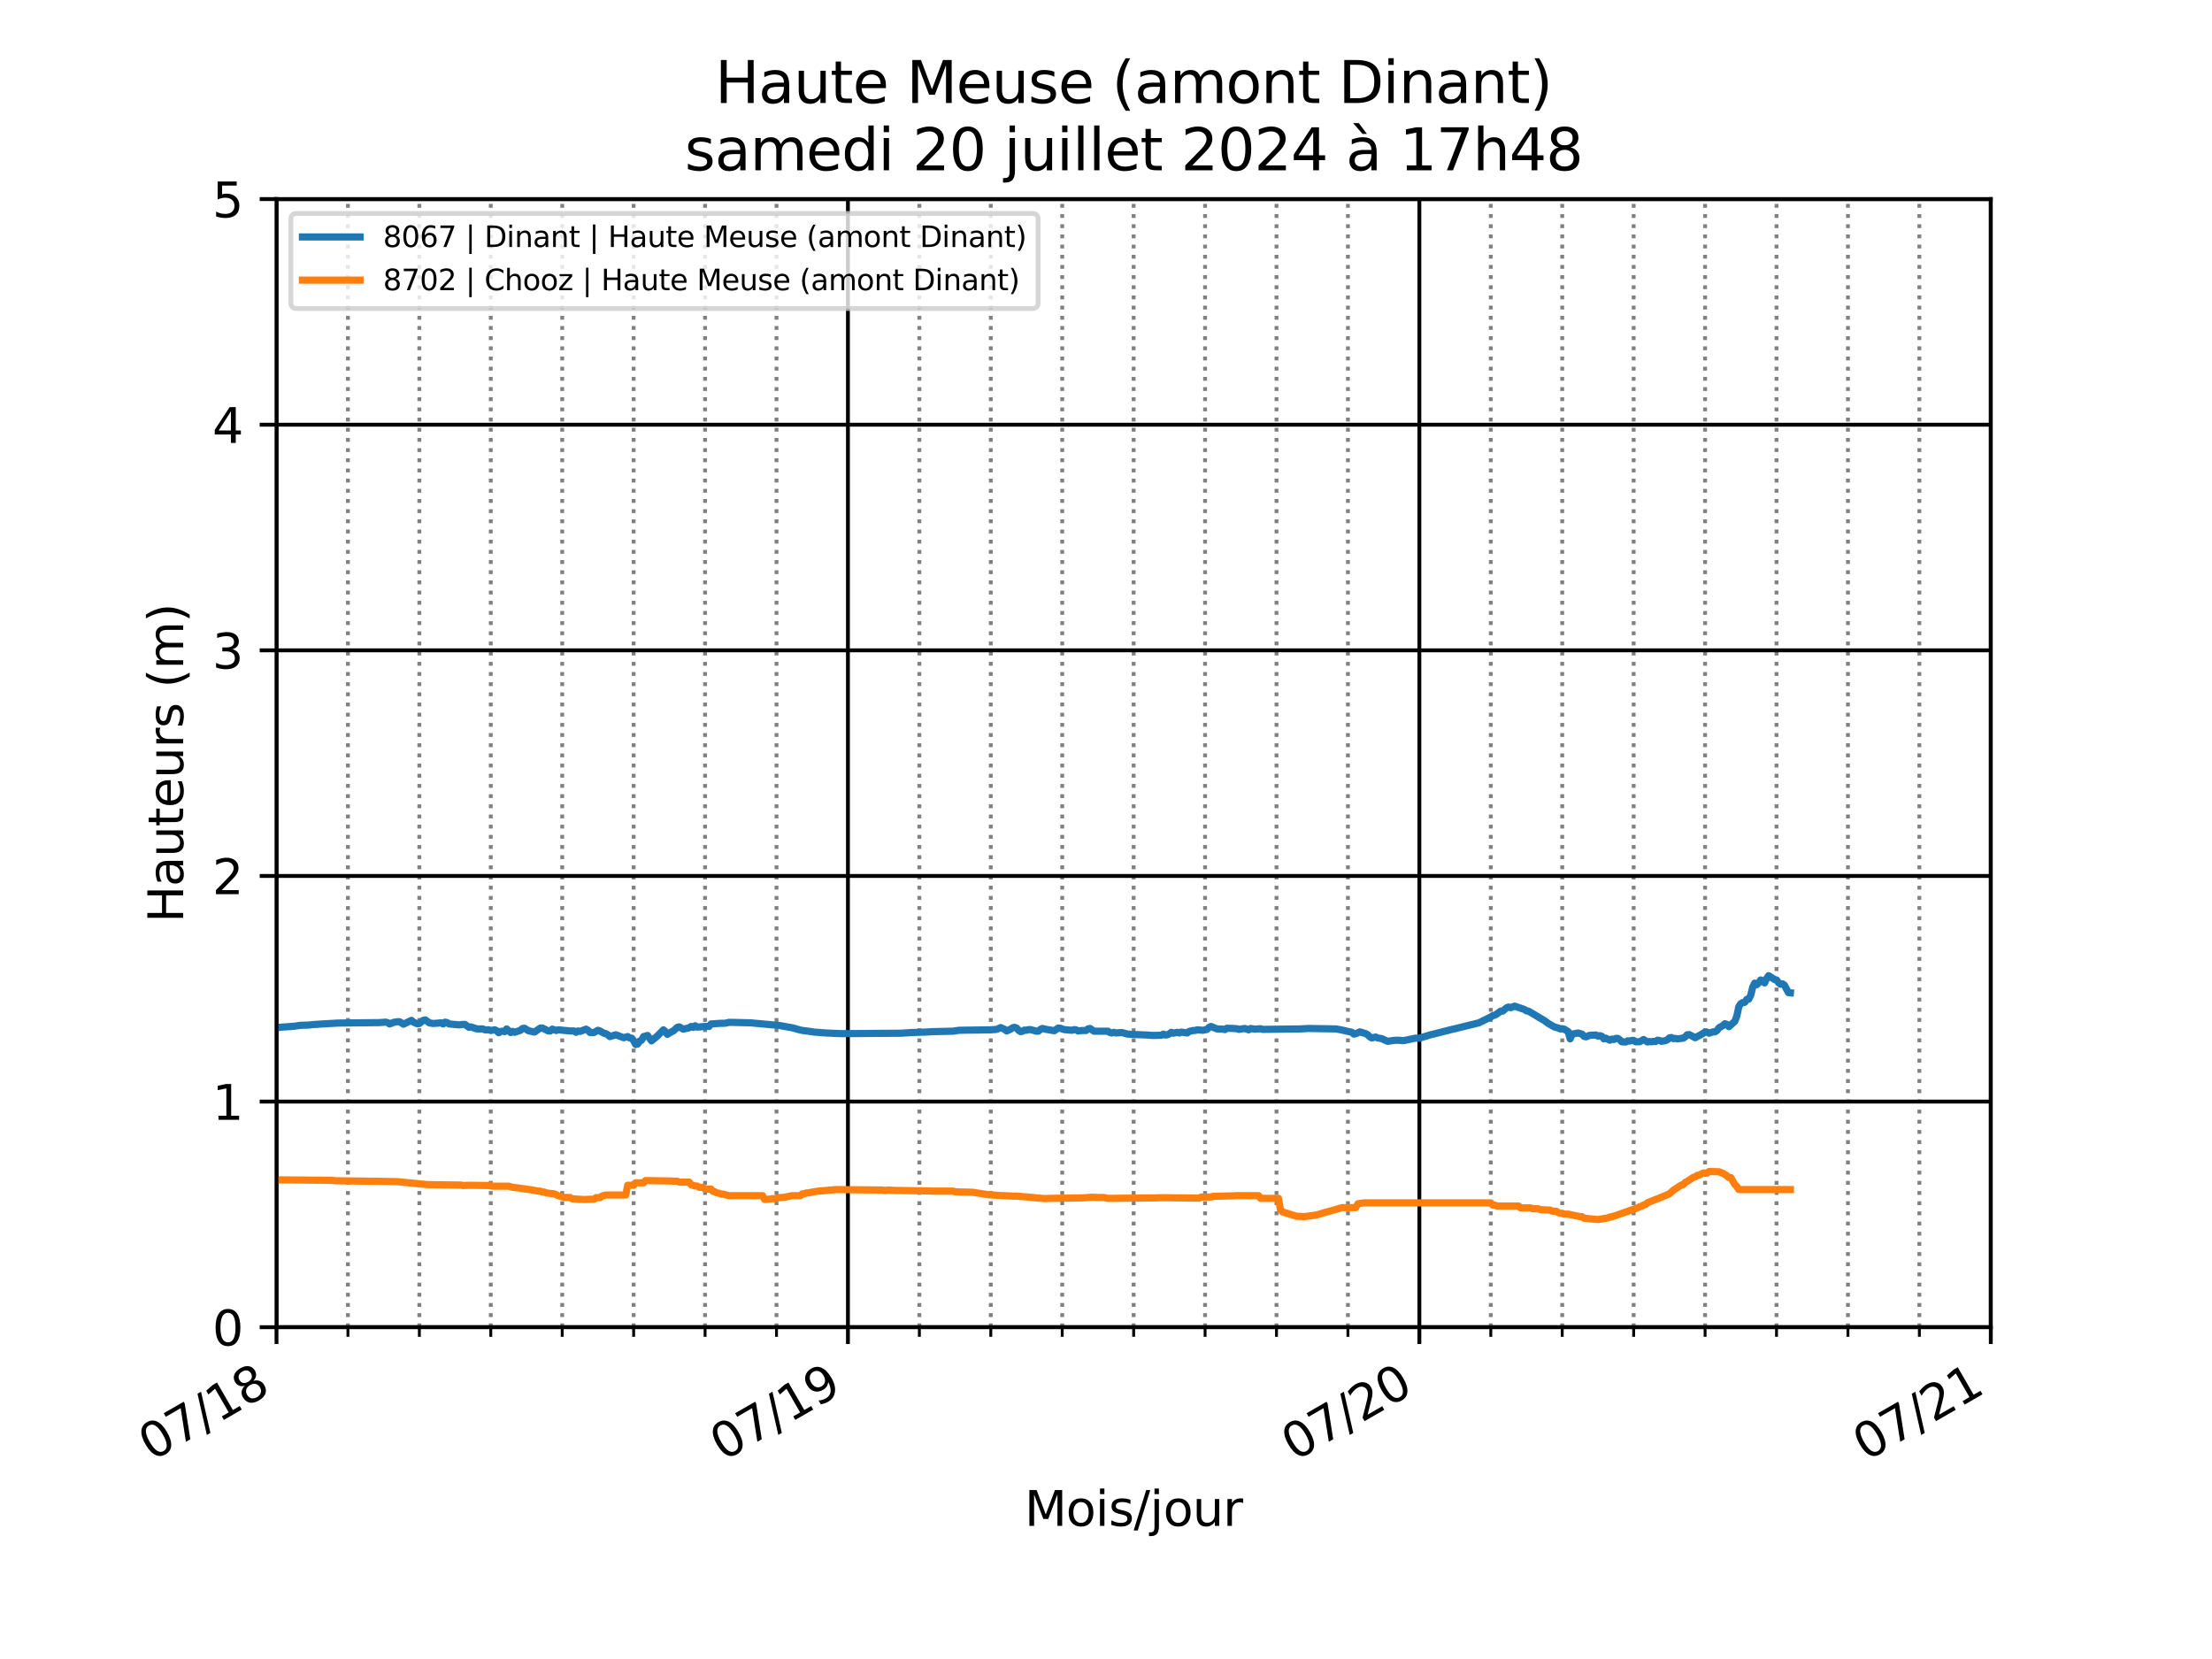 <?xml version="1.0" encoding="utf-8" standalone="no"?>
<!DOCTYPE svg PUBLIC "-//W3C//DTD SVG 1.1//EN"
  "http://www.w3.org/Graphics/SVG/1.1/DTD/svg11.dtd">
<svg xmlns:xlink="http://www.w3.org/1999/xlink" width="460.8pt" height="345.6pt" viewBox="0 0 460.8 345.6" xmlns="http://www.w3.org/2000/svg" version="1.1">
 <defs>
  <style type="text/css">*{stroke-linejoin: round; stroke-linecap: butt}</style>
 </defs>
 <g id="figure_1">
  <g id="patch_1">
   <path d="M 0 345.6 
L 460.8 345.6 
L 460.8 0 
L 0 0 
z
" style="fill: #ffffff"/>
  </g>
  <g id="axes_1">
   <g id="patch_2">
    <path d="M 57.6 276.48 
L 414.72 276.48 
L 414.72 41.472 
L 57.6 41.472 
z
" style="fill: #ffffff"/>
   </g>
   <g id="matplotlib.axis_1">
    <g id="xtick_1">
     <g id="line2d_1">
      <path d="M 57.6 276.48 
L 57.6 41.472 
" clip-path="url(#p7b3518787f)" style="fill: none; stroke: #000000; stroke-width: 0.8; stroke-linecap: square"/>
     </g>
     <g id="line2d_2">
      <defs>
       <path id="m657d7b7dd8" d="M 0 0 
L 0 3.5 
" style="stroke: #000000; stroke-width: 0.8"/>
      </defs>
      <g>
       <use xlink:href="#m657d7b7dd8" x="57.6" y="276.48" style="stroke: #000000; stroke-width: 0.8"/>
      </g>
     </g>
     <g id="text_1">
      <!-- 07/18 -->
      <g transform="translate(31.602 304.47) rotate(-30) scale(0.1 -0.1)">
       <defs>
        <path id="DejaVuSans-30" d="M 2034 4250 
Q 1547 4250 1301 3770 
Q 1056 3291 1056 2328 
Q 1056 1369 1301 889 
Q 1547 409 2034 409 
Q 2525 409 2770 889 
Q 3016 1369 3016 2328 
Q 3016 3291 2770 3770 
Q 2525 4250 2034 4250 
z
M 2034 4750 
Q 2819 4750 3233 4129 
Q 3647 3509 3647 2328 
Q 3647 1150 3233 529 
Q 2819 -91 2034 -91 
Q 1250 -91 836 529 
Q 422 1150 422 2328 
Q 422 3509 836 4129 
Q 1250 4750 2034 4750 
z
" transform="scale(0.016)"/>
        <path id="DejaVuSans-37" d="M 525 4666 
L 3525 4666 
L 3525 4397 
L 1831 0 
L 1172 0 
L 2766 4134 
L 525 4134 
L 525 4666 
z
" transform="scale(0.016)"/>
        <path id="DejaVuSans-2f" d="M 1625 4666 
L 2156 4666 
L 531 -594 
L 0 -594 
L 1625 4666 
z
" transform="scale(0.016)"/>
        <path id="DejaVuSans-31" d="M 794 531 
L 1825 531 
L 1825 4091 
L 703 3866 
L 703 4441 
L 1819 4666 
L 2450 4666 
L 2450 531 
L 3481 531 
L 3481 0 
L 794 0 
L 794 531 
z
" transform="scale(0.016)"/>
        <path id="DejaVuSans-38" d="M 2034 2216 
Q 1584 2216 1326 1975 
Q 1069 1734 1069 1313 
Q 1069 891 1326 650 
Q 1584 409 2034 409 
Q 2484 409 2743 651 
Q 3003 894 3003 1313 
Q 3003 1734 2745 1975 
Q 2488 2216 2034 2216 
z
M 1403 2484 
Q 997 2584 770 2862 
Q 544 3141 544 3541 
Q 544 4100 942 4425 
Q 1341 4750 2034 4750 
Q 2731 4750 3128 4425 
Q 3525 4100 3525 3541 
Q 3525 3141 3298 2862 
Q 3072 2584 2669 2484 
Q 3125 2378 3379 2068 
Q 3634 1759 3634 1313 
Q 3634 634 3220 271 
Q 2806 -91 2034 -91 
Q 1263 -91 848 271 
Q 434 634 434 1313 
Q 434 1759 690 2068 
Q 947 2378 1403 2484 
z
M 1172 3481 
Q 1172 3119 1398 2916 
Q 1625 2713 2034 2713 
Q 2441 2713 2670 2916 
Q 2900 3119 2900 3481 
Q 2900 3844 2670 4047 
Q 2441 4250 2034 4250 
Q 1625 4250 1398 4047 
Q 1172 3844 1172 3481 
z
" transform="scale(0.016)"/>
       </defs>
       <use xlink:href="#DejaVuSans-30"/>
       <use xlink:href="#DejaVuSans-37" x="63.623"/>
       <use xlink:href="#DejaVuSans-2f" x="127.246"/>
       <use xlink:href="#DejaVuSans-31" x="160.938"/>
       <use xlink:href="#DejaVuSans-38" x="224.561"/>
      </g>
     </g>
    </g>
    <g id="xtick_2">
     <g id="line2d_3">
      <path d="M 176.64 276.48 
L 176.64 41.472 
" clip-path="url(#p7b3518787f)" style="fill: none; stroke: #000000; stroke-width: 0.8; stroke-linecap: square"/>
     </g>
     <g id="line2d_4">
      <g>
       <use xlink:href="#m657d7b7dd8" x="176.64" y="276.48" style="stroke: #000000; stroke-width: 0.8"/>
      </g>
     </g>
     <g id="text_2">
      <!-- 07/19 -->
      <g transform="translate(150.642 304.47) rotate(-30) scale(0.1 -0.1)">
       <defs>
        <path id="DejaVuSans-39" d="M 703 97 
L 703 672 
Q 941 559 1184 500 
Q 1428 441 1663 441 
Q 2288 441 2617 861 
Q 2947 1281 2994 2138 
Q 2813 1869 2534 1725 
Q 2256 1581 1919 1581 
Q 1219 1581 811 2004 
Q 403 2428 403 3163 
Q 403 3881 828 4315 
Q 1253 4750 1959 4750 
Q 2769 4750 3195 4129 
Q 3622 3509 3622 2328 
Q 3622 1225 3098 567 
Q 2575 -91 1691 -91 
Q 1453 -91 1209 -44 
Q 966 3 703 97 
z
M 1959 2075 
Q 2384 2075 2632 2365 
Q 2881 2656 2881 3163 
Q 2881 3666 2632 3958 
Q 2384 4250 1959 4250 
Q 1534 4250 1286 3958 
Q 1038 3666 1038 3163 
Q 1038 2656 1286 2365 
Q 1534 2075 1959 2075 
z
" transform="scale(0.016)"/>
       </defs>
       <use xlink:href="#DejaVuSans-30"/>
       <use xlink:href="#DejaVuSans-37" x="63.623"/>
       <use xlink:href="#DejaVuSans-2f" x="127.246"/>
       <use xlink:href="#DejaVuSans-31" x="160.938"/>
       <use xlink:href="#DejaVuSans-39" x="224.561"/>
      </g>
     </g>
    </g>
    <g id="xtick_3">
     <g id="line2d_5">
      <path d="M 295.68 276.48 
L 295.68 41.472 
" clip-path="url(#p7b3518787f)" style="fill: none; stroke: #000000; stroke-width: 0.8; stroke-linecap: square"/>
     </g>
     <g id="line2d_6">
      <g>
       <use xlink:href="#m657d7b7dd8" x="295.68" y="276.48" style="stroke: #000000; stroke-width: 0.8"/>
      </g>
     </g>
     <g id="text_3">
      <!-- 07/20 -->
      <g transform="translate(269.682 304.47) rotate(-30) scale(0.1 -0.1)">
       <defs>
        <path id="DejaVuSans-32" d="M 1228 531 
L 3431 531 
L 3431 0 
L 469 0 
L 469 531 
Q 828 903 1448 1529 
Q 2069 2156 2228 2338 
Q 2531 2678 2651 2914 
Q 2772 3150 2772 3378 
Q 2772 3750 2511 3984 
Q 2250 4219 1831 4219 
Q 1534 4219 1204 4116 
Q 875 4013 500 3803 
L 500 4441 
Q 881 4594 1212 4672 
Q 1544 4750 1819 4750 
Q 2544 4750 2975 4387 
Q 3406 4025 3406 3419 
Q 3406 3131 3298 2873 
Q 3191 2616 2906 2266 
Q 2828 2175 2409 1742 
Q 1991 1309 1228 531 
z
" transform="scale(0.016)"/>
       </defs>
       <use xlink:href="#DejaVuSans-30"/>
       <use xlink:href="#DejaVuSans-37" x="63.623"/>
       <use xlink:href="#DejaVuSans-2f" x="127.246"/>
       <use xlink:href="#DejaVuSans-32" x="160.938"/>
       <use xlink:href="#DejaVuSans-30" x="224.561"/>
      </g>
     </g>
    </g>
    <g id="xtick_4">
     <g id="line2d_7">
      <path d="M 414.72 276.48 
L 414.72 41.472 
" clip-path="url(#p7b3518787f)" style="fill: none; stroke: #000000; stroke-width: 0.8; stroke-linecap: square"/>
     </g>
     <g id="line2d_8">
      <g>
       <use xlink:href="#m657d7b7dd8" x="414.72" y="276.48" style="stroke: #000000; stroke-width: 0.8"/>
      </g>
     </g>
     <g id="text_4">
      <!-- 07/21 -->
      <g transform="translate(388.722 304.47) rotate(-30) scale(0.1 -0.1)">
       <use xlink:href="#DejaVuSans-30"/>
       <use xlink:href="#DejaVuSans-37" x="63.623"/>
       <use xlink:href="#DejaVuSans-2f" x="127.246"/>
       <use xlink:href="#DejaVuSans-32" x="160.938"/>
       <use xlink:href="#DejaVuSans-31" x="224.561"/>
      </g>
     </g>
    </g>
    <g id="xtick_5">
     <g id="line2d_9">
      <path d="M 72.48 276.48 
L 72.48 41.472 
" clip-path="url(#p7b3518787f)" style="fill: none; stroke-dasharray: 0.8,1.32; stroke-dashoffset: 0; stroke: #808080; stroke-width: 0.8"/>
     </g>
     <g id="line2d_10">
      <defs>
       <path id="m1d28df5755" d="M 0 0 
L 0 2 
" style="stroke: #000000; stroke-width: 0.6"/>
      </defs>
      <g>
       <use xlink:href="#m1d28df5755" x="72.48" y="276.48" style="stroke: #000000; stroke-width: 0.6"/>
      </g>
     </g>
    </g>
    <g id="xtick_6">
     <g id="line2d_11">
      <path d="M 87.36 276.48 
L 87.36 41.472 
" clip-path="url(#p7b3518787f)" style="fill: none; stroke-dasharray: 0.8,1.32; stroke-dashoffset: 0; stroke: #808080; stroke-width: 0.8"/>
     </g>
     <g id="line2d_12">
      <g>
       <use xlink:href="#m1d28df5755" x="87.36" y="276.48" style="stroke: #000000; stroke-width: 0.6"/>
      </g>
     </g>
    </g>
    <g id="xtick_7">
     <g id="line2d_13">
      <path d="M 102.24 276.48 
L 102.24 41.472 
" clip-path="url(#p7b3518787f)" style="fill: none; stroke-dasharray: 0.8,1.32; stroke-dashoffset: 0; stroke: #808080; stroke-width: 0.8"/>
     </g>
     <g id="line2d_14">
      <g>
       <use xlink:href="#m1d28df5755" x="102.24" y="276.48" style="stroke: #000000; stroke-width: 0.6"/>
      </g>
     </g>
    </g>
    <g id="xtick_8">
     <g id="line2d_15">
      <path d="M 117.12 276.48 
L 117.12 41.472 
" clip-path="url(#p7b3518787f)" style="fill: none; stroke-dasharray: 0.8,1.32; stroke-dashoffset: 0; stroke: #808080; stroke-width: 0.8"/>
     </g>
     <g id="line2d_16">
      <g>
       <use xlink:href="#m1d28df5755" x="117.12" y="276.48" style="stroke: #000000; stroke-width: 0.6"/>
      </g>
     </g>
    </g>
    <g id="xtick_9">
     <g id="line2d_17">
      <path d="M 132 276.48 
L 132 41.472 
" clip-path="url(#p7b3518787f)" style="fill: none; stroke-dasharray: 0.8,1.32; stroke-dashoffset: 0; stroke: #808080; stroke-width: 0.8"/>
     </g>
     <g id="line2d_18">
      <g>
       <use xlink:href="#m1d28df5755" x="132" y="276.48" style="stroke: #000000; stroke-width: 0.6"/>
      </g>
     </g>
    </g>
    <g id="xtick_10">
     <g id="line2d_19">
      <path d="M 146.88 276.48 
L 146.88 41.472 
" clip-path="url(#p7b3518787f)" style="fill: none; stroke-dasharray: 0.8,1.32; stroke-dashoffset: 0; stroke: #808080; stroke-width: 0.8"/>
     </g>
     <g id="line2d_20">
      <g>
       <use xlink:href="#m1d28df5755" x="146.88" y="276.48" style="stroke: #000000; stroke-width: 0.6"/>
      </g>
     </g>
    </g>
    <g id="xtick_11">
     <g id="line2d_21">
      <path d="M 161.76 276.48 
L 161.76 41.472 
" clip-path="url(#p7b3518787f)" style="fill: none; stroke-dasharray: 0.8,1.32; stroke-dashoffset: 0; stroke: #808080; stroke-width: 0.8"/>
     </g>
     <g id="line2d_22">
      <g>
       <use xlink:href="#m1d28df5755" x="161.76" y="276.48" style="stroke: #000000; stroke-width: 0.6"/>
      </g>
     </g>
    </g>
    <g id="xtick_12">
     <g id="line2d_23">
      <path d="M 191.52 276.48 
L 191.52 41.472 
" clip-path="url(#p7b3518787f)" style="fill: none; stroke-dasharray: 0.8,1.32; stroke-dashoffset: 0; stroke: #808080; stroke-width: 0.8"/>
     </g>
     <g id="line2d_24">
      <g>
       <use xlink:href="#m1d28df5755" x="191.52" y="276.48" style="stroke: #000000; stroke-width: 0.6"/>
      </g>
     </g>
    </g>
    <g id="xtick_13">
     <g id="line2d_25">
      <path d="M 206.4 276.48 
L 206.4 41.472 
" clip-path="url(#p7b3518787f)" style="fill: none; stroke-dasharray: 0.8,1.32; stroke-dashoffset: 0; stroke: #808080; stroke-width: 0.8"/>
     </g>
     <g id="line2d_26">
      <g>
       <use xlink:href="#m1d28df5755" x="206.4" y="276.48" style="stroke: #000000; stroke-width: 0.6"/>
      </g>
     </g>
    </g>
    <g id="xtick_14">
     <g id="line2d_27">
      <path d="M 221.28 276.48 
L 221.28 41.472 
" clip-path="url(#p7b3518787f)" style="fill: none; stroke-dasharray: 0.8,1.32; stroke-dashoffset: 0; stroke: #808080; stroke-width: 0.8"/>
     </g>
     <g id="line2d_28">
      <g>
       <use xlink:href="#m1d28df5755" x="221.28" y="276.48" style="stroke: #000000; stroke-width: 0.6"/>
      </g>
     </g>
    </g>
    <g id="xtick_15">
     <g id="line2d_29">
      <path d="M 236.16 276.48 
L 236.16 41.472 
" clip-path="url(#p7b3518787f)" style="fill: none; stroke-dasharray: 0.8,1.32; stroke-dashoffset: 0; stroke: #808080; stroke-width: 0.8"/>
     </g>
     <g id="line2d_30">
      <g>
       <use xlink:href="#m1d28df5755" x="236.16" y="276.48" style="stroke: #000000; stroke-width: 0.6"/>
      </g>
     </g>
    </g>
    <g id="xtick_16">
     <g id="line2d_31">
      <path d="M 251.04 276.48 
L 251.04 41.472 
" clip-path="url(#p7b3518787f)" style="fill: none; stroke-dasharray: 0.8,1.32; stroke-dashoffset: 0; stroke: #808080; stroke-width: 0.8"/>
     </g>
     <g id="line2d_32">
      <g>
       <use xlink:href="#m1d28df5755" x="251.04" y="276.48" style="stroke: #000000; stroke-width: 0.6"/>
      </g>
     </g>
    </g>
    <g id="xtick_17">
     <g id="line2d_33">
      <path d="M 265.92 276.48 
L 265.92 41.472 
" clip-path="url(#p7b3518787f)" style="fill: none; stroke-dasharray: 0.8,1.32; stroke-dashoffset: 0; stroke: #808080; stroke-width: 0.8"/>
     </g>
     <g id="line2d_34">
      <g>
       <use xlink:href="#m1d28df5755" x="265.92" y="276.48" style="stroke: #000000; stroke-width: 0.6"/>
      </g>
     </g>
    </g>
    <g id="xtick_18">
     <g id="line2d_35">
      <path d="M 280.8 276.48 
L 280.8 41.472 
" clip-path="url(#p7b3518787f)" style="fill: none; stroke-dasharray: 0.8,1.32; stroke-dashoffset: 0; stroke: #808080; stroke-width: 0.8"/>
     </g>
     <g id="line2d_36">
      <g>
       <use xlink:href="#m1d28df5755" x="280.8" y="276.48" style="stroke: #000000; stroke-width: 0.6"/>
      </g>
     </g>
    </g>
    <g id="xtick_19">
     <g id="line2d_37">
      <path d="M 310.56 276.48 
L 310.56 41.472 
" clip-path="url(#p7b3518787f)" style="fill: none; stroke-dasharray: 0.8,1.32; stroke-dashoffset: 0; stroke: #808080; stroke-width: 0.8"/>
     </g>
     <g id="line2d_38">
      <g>
       <use xlink:href="#m1d28df5755" x="310.56" y="276.48" style="stroke: #000000; stroke-width: 0.6"/>
      </g>
     </g>
    </g>
    <g id="xtick_20">
     <g id="line2d_39">
      <path d="M 325.44 276.48 
L 325.44 41.472 
" clip-path="url(#p7b3518787f)" style="fill: none; stroke-dasharray: 0.8,1.32; stroke-dashoffset: 0; stroke: #808080; stroke-width: 0.8"/>
     </g>
     <g id="line2d_40">
      <g>
       <use xlink:href="#m1d28df5755" x="325.44" y="276.48" style="stroke: #000000; stroke-width: 0.6"/>
      </g>
     </g>
    </g>
    <g id="xtick_21">
     <g id="line2d_41">
      <path d="M 340.32 276.48 
L 340.32 41.472 
" clip-path="url(#p7b3518787f)" style="fill: none; stroke-dasharray: 0.8,1.32; stroke-dashoffset: 0; stroke: #808080; stroke-width: 0.8"/>
     </g>
     <g id="line2d_42">
      <g>
       <use xlink:href="#m1d28df5755" x="340.32" y="276.48" style="stroke: #000000; stroke-width: 0.6"/>
      </g>
     </g>
    </g>
    <g id="xtick_22">
     <g id="line2d_43">
      <path d="M 355.2 276.48 
L 355.2 41.472 
" clip-path="url(#p7b3518787f)" style="fill: none; stroke-dasharray: 0.8,1.32; stroke-dashoffset: 0; stroke: #808080; stroke-width: 0.8"/>
     </g>
     <g id="line2d_44">
      <g>
       <use xlink:href="#m1d28df5755" x="355.2" y="276.48" style="stroke: #000000; stroke-width: 0.6"/>
      </g>
     </g>
    </g>
    <g id="xtick_23">
     <g id="line2d_45">
      <path d="M 370.08 276.48 
L 370.08 41.472 
" clip-path="url(#p7b3518787f)" style="fill: none; stroke-dasharray: 0.8,1.32; stroke-dashoffset: 0; stroke: #808080; stroke-width: 0.8"/>
     </g>
     <g id="line2d_46">
      <g>
       <use xlink:href="#m1d28df5755" x="370.08" y="276.48" style="stroke: #000000; stroke-width: 0.6"/>
      </g>
     </g>
    </g>
    <g id="xtick_24">
     <g id="line2d_47">
      <path d="M 384.96 276.48 
L 384.96 41.472 
" clip-path="url(#p7b3518787f)" style="fill: none; stroke-dasharray: 0.8,1.32; stroke-dashoffset: 0; stroke: #808080; stroke-width: 0.8"/>
     </g>
     <g id="line2d_48">
      <g>
       <use xlink:href="#m1d28df5755" x="384.96" y="276.48" style="stroke: #000000; stroke-width: 0.6"/>
      </g>
     </g>
    </g>
    <g id="xtick_25">
     <g id="line2d_49">
      <path d="M 399.84 276.48 
L 399.84 41.472 
" clip-path="url(#p7b3518787f)" style="fill: none; stroke-dasharray: 0.8,1.32; stroke-dashoffset: 0; stroke: #808080; stroke-width: 0.8"/>
     </g>
     <g id="line2d_50">
      <g>
       <use xlink:href="#m1d28df5755" x="399.84" y="276.48" style="stroke: #000000; stroke-width: 0.6"/>
      </g>
     </g>
    </g>
    <g id="text_5">
     <!-- Mois/jour -->
     <g transform="translate(213.436 317.869) scale(0.1 -0.1)">
      <defs>
       <path id="DejaVuSans-4d" d="M 628 4666 
L 1569 4666 
L 2759 1491 
L 3956 4666 
L 4897 4666 
L 4897 0 
L 4281 0 
L 4281 4097 
L 3078 897 
L 2444 897 
L 1241 4097 
L 1241 0 
L 628 0 
L 628 4666 
z
" transform="scale(0.016)"/>
       <path id="DejaVuSans-6f" d="M 1959 3097 
Q 1497 3097 1228 2736 
Q 959 2375 959 1747 
Q 959 1119 1226 758 
Q 1494 397 1959 397 
Q 2419 397 2687 759 
Q 2956 1122 2956 1747 
Q 2956 2369 2687 2733 
Q 2419 3097 1959 3097 
z
M 1959 3584 
Q 2709 3584 3137 3096 
Q 3566 2609 3566 1747 
Q 3566 888 3137 398 
Q 2709 -91 1959 -91 
Q 1206 -91 779 398 
Q 353 888 353 1747 
Q 353 2609 779 3096 
Q 1206 3584 1959 3584 
z
" transform="scale(0.016)"/>
       <path id="DejaVuSans-69" d="M 603 3500 
L 1178 3500 
L 1178 0 
L 603 0 
L 603 3500 
z
M 603 4863 
L 1178 4863 
L 1178 4134 
L 603 4134 
L 603 4863 
z
" transform="scale(0.016)"/>
       <path id="DejaVuSans-73" d="M 2834 3397 
L 2834 2853 
Q 2591 2978 2328 3040 
Q 2066 3103 1784 3103 
Q 1356 3103 1142 2972 
Q 928 2841 928 2578 
Q 928 2378 1081 2264 
Q 1234 2150 1697 2047 
L 1894 2003 
Q 2506 1872 2764 1633 
Q 3022 1394 3022 966 
Q 3022 478 2636 193 
Q 2250 -91 1575 -91 
Q 1294 -91 989 -36 
Q 684 19 347 128 
L 347 722 
Q 666 556 975 473 
Q 1284 391 1588 391 
Q 1994 391 2212 530 
Q 2431 669 2431 922 
Q 2431 1156 2273 1281 
Q 2116 1406 1581 1522 
L 1381 1569 
Q 847 1681 609 1914 
Q 372 2147 372 2553 
Q 372 3047 722 3315 
Q 1072 3584 1716 3584 
Q 2034 3584 2315 3537 
Q 2597 3491 2834 3397 
z
" transform="scale(0.016)"/>
       <path id="DejaVuSans-6a" d="M 603 3500 
L 1178 3500 
L 1178 -63 
Q 1178 -731 923 -1031 
Q 669 -1331 103 -1331 
L -116 -1331 
L -116 -844 
L 38 -844 
Q 366 -844 484 -692 
Q 603 -541 603 -63 
L 603 3500 
z
M 603 4863 
L 1178 4863 
L 1178 4134 
L 603 4134 
L 603 4863 
z
" transform="scale(0.016)"/>
       <path id="DejaVuSans-75" d="M 544 1381 
L 544 3500 
L 1119 3500 
L 1119 1403 
Q 1119 906 1312 657 
Q 1506 409 1894 409 
Q 2359 409 2629 706 
Q 2900 1003 2900 1516 
L 2900 3500 
L 3475 3500 
L 3475 0 
L 2900 0 
L 2900 538 
Q 2691 219 2414 64 
Q 2138 -91 1772 -91 
Q 1169 -91 856 284 
Q 544 659 544 1381 
z
M 1991 3584 
L 1991 3584 
z
" transform="scale(0.016)"/>
       <path id="DejaVuSans-72" d="M 2631 2963 
Q 2534 3019 2420 3045 
Q 2306 3072 2169 3072 
Q 1681 3072 1420 2755 
Q 1159 2438 1159 1844 
L 1159 0 
L 581 0 
L 581 3500 
L 1159 3500 
L 1159 2956 
Q 1341 3275 1631 3429 
Q 1922 3584 2338 3584 
Q 2397 3584 2469 3576 
Q 2541 3569 2628 3553 
L 2631 2963 
z
" transform="scale(0.016)"/>
      </defs>
      <use xlink:href="#DejaVuSans-4d"/>
      <use xlink:href="#DejaVuSans-6f" x="86.279"/>
      <use xlink:href="#DejaVuSans-69" x="147.461"/>
      <use xlink:href="#DejaVuSans-73" x="175.244"/>
      <use xlink:href="#DejaVuSans-2f" x="227.344"/>
      <use xlink:href="#DejaVuSans-6a" x="261.035"/>
      <use xlink:href="#DejaVuSans-6f" x="288.818"/>
      <use xlink:href="#DejaVuSans-75" x="350"/>
      <use xlink:href="#DejaVuSans-72" x="413.379"/>
     </g>
    </g>
   </g>
   <g id="matplotlib.axis_2">
    <g id="ytick_1">
     <g id="line2d_51">
      <path d="M 57.6 276.48 
L 414.72 276.48 
" clip-path="url(#p7b3518787f)" style="fill: none; stroke: #000000; stroke-width: 0.8; stroke-linecap: square"/>
     </g>
     <g id="line2d_52">
      <defs>
       <path id="md5c1dcf3d7" d="M 0 0 
L -3.5 0 
" style="stroke: #000000; stroke-width: 0.8"/>
      </defs>
      <g>
       <use xlink:href="#md5c1dcf3d7" x="57.6" y="276.48" style="stroke: #000000; stroke-width: 0.8"/>
      </g>
     </g>
     <g id="text_6">
      <!-- 0 -->
      <g transform="translate(44.237 280.279) scale(0.1 -0.1)">
       <use xlink:href="#DejaVuSans-30"/>
      </g>
     </g>
    </g>
    <g id="ytick_2">
     <g id="line2d_53">
      <path d="M 57.6 229.478 
L 414.72 229.478 
" clip-path="url(#p7b3518787f)" style="fill: none; stroke: #000000; stroke-width: 0.8; stroke-linecap: square"/>
     </g>
     <g id="line2d_54">
      <g>
       <use xlink:href="#md5c1dcf3d7" x="57.6" y="229.478" style="stroke: #000000; stroke-width: 0.8"/>
      </g>
     </g>
     <g id="text_7">
      <!-- 1 -->
      <g transform="translate(44.237 233.278) scale(0.1 -0.1)">
       <use xlink:href="#DejaVuSans-31"/>
      </g>
     </g>
    </g>
    <g id="ytick_3">
     <g id="line2d_55">
      <path d="M 57.6 182.477 
L 414.72 182.477 
" clip-path="url(#p7b3518787f)" style="fill: none; stroke: #000000; stroke-width: 0.8; stroke-linecap: square"/>
     </g>
     <g id="line2d_56">
      <g>
       <use xlink:href="#md5c1dcf3d7" x="57.6" y="182.477" style="stroke: #000000; stroke-width: 0.8"/>
      </g>
     </g>
     <g id="text_8">
      <!-- 2 -->
      <g transform="translate(44.237 186.276) scale(0.1 -0.1)">
       <use xlink:href="#DejaVuSans-32"/>
      </g>
     </g>
    </g>
    <g id="ytick_4">
     <g id="line2d_57">
      <path d="M 57.6 135.475 
L 414.72 135.475 
" clip-path="url(#p7b3518787f)" style="fill: none; stroke: #000000; stroke-width: 0.8; stroke-linecap: square"/>
     </g>
     <g id="line2d_58">
      <g>
       <use xlink:href="#md5c1dcf3d7" x="57.6" y="135.475" style="stroke: #000000; stroke-width: 0.8"/>
      </g>
     </g>
     <g id="text_9">
      <!-- 3 -->
      <g transform="translate(44.237 139.274) scale(0.1 -0.1)">
       <defs>
        <path id="DejaVuSans-33" d="M 2597 2516 
Q 3050 2419 3304 2112 
Q 3559 1806 3559 1356 
Q 3559 666 3084 287 
Q 2609 -91 1734 -91 
Q 1441 -91 1130 -33 
Q 819 25 488 141 
L 488 750 
Q 750 597 1062 519 
Q 1375 441 1716 441 
Q 2309 441 2620 675 
Q 2931 909 2931 1356 
Q 2931 1769 2642 2001 
Q 2353 2234 1838 2234 
L 1294 2234 
L 1294 2753 
L 1863 2753 
Q 2328 2753 2575 2939 
Q 2822 3125 2822 3475 
Q 2822 3834 2567 4026 
Q 2313 4219 1838 4219 
Q 1578 4219 1281 4162 
Q 984 4106 628 3988 
L 628 4550 
Q 988 4650 1302 4700 
Q 1616 4750 1894 4750 
Q 2613 4750 3031 4423 
Q 3450 4097 3450 3541 
Q 3450 3153 3228 2886 
Q 3006 2619 2597 2516 
z
" transform="scale(0.016)"/>
       </defs>
       <use xlink:href="#DejaVuSans-33"/>
      </g>
     </g>
    </g>
    <g id="ytick_5">
     <g id="line2d_59">
      <path d="M 57.6 88.474 
L 414.72 88.474 
" clip-path="url(#p7b3518787f)" style="fill: none; stroke: #000000; stroke-width: 0.8; stroke-linecap: square"/>
     </g>
     <g id="line2d_60">
      <g>
       <use xlink:href="#md5c1dcf3d7" x="57.6" y="88.474" style="stroke: #000000; stroke-width: 0.8"/>
      </g>
     </g>
     <g id="text_10">
      <!-- 4 -->
      <g transform="translate(44.237 92.273) scale(0.1 -0.1)">
       <defs>
        <path id="DejaVuSans-34" d="M 2419 4116 
L 825 1625 
L 2419 1625 
L 2419 4116 
z
M 2253 4666 
L 3047 4666 
L 3047 1625 
L 3713 1625 
L 3713 1100 
L 3047 1100 
L 3047 0 
L 2419 0 
L 2419 1100 
L 313 1100 
L 313 1709 
L 2253 4666 
z
" transform="scale(0.016)"/>
       </defs>
       <use xlink:href="#DejaVuSans-34"/>
      </g>
     </g>
    </g>
    <g id="ytick_6">
     <g id="line2d_61">
      <path d="M 57.6 41.472 
L 414.72 41.472 
" clip-path="url(#p7b3518787f)" style="fill: none; stroke: #000000; stroke-width: 0.8; stroke-linecap: square"/>
     </g>
     <g id="line2d_62">
      <g>
       <use xlink:href="#md5c1dcf3d7" x="57.6" y="41.472" style="stroke: #000000; stroke-width: 0.8"/>
      </g>
     </g>
     <g id="text_11">
      <!-- 5 -->
      <g transform="translate(44.237 45.271) scale(0.1 -0.1)">
       <defs>
        <path id="DejaVuSans-35" d="M 691 4666 
L 3169 4666 
L 3169 4134 
L 1269 4134 
L 1269 2991 
Q 1406 3038 1543 3061 
Q 1681 3084 1819 3084 
Q 2600 3084 3056 2656 
Q 3513 2228 3513 1497 
Q 3513 744 3044 326 
Q 2575 -91 1722 -91 
Q 1428 -91 1123 -41 
Q 819 9 494 109 
L 494 744 
Q 775 591 1075 516 
Q 1375 441 1709 441 
Q 2250 441 2565 725 
Q 2881 1009 2881 1497 
Q 2881 1984 2565 2268 
Q 2250 2553 1709 2553 
Q 1456 2553 1204 2497 
Q 953 2441 691 2322 
L 691 4666 
z
" transform="scale(0.016)"/>
       </defs>
       <use xlink:href="#DejaVuSans-35"/>
      </g>
     </g>
    </g>
    <g id="text_12">
     <!-- Hauteurs (m) -->
     <g transform="translate(38.158 192.196) rotate(-90) scale(0.1 -0.1)">
      <defs>
       <path id="DejaVuSans-48" d="M 628 4666 
L 1259 4666 
L 1259 2753 
L 3553 2753 
L 3553 4666 
L 4184 4666 
L 4184 0 
L 3553 0 
L 3553 2222 
L 1259 2222 
L 1259 0 
L 628 0 
L 628 4666 
z
" transform="scale(0.016)"/>
       <path id="DejaVuSans-61" d="M 2194 1759 
Q 1497 1759 1228 1600 
Q 959 1441 959 1056 
Q 959 750 1161 570 
Q 1363 391 1709 391 
Q 2188 391 2477 730 
Q 2766 1069 2766 1631 
L 2766 1759 
L 2194 1759 
z
M 3341 1997 
L 3341 0 
L 2766 0 
L 2766 531 
Q 2569 213 2275 61 
Q 1981 -91 1556 -91 
Q 1019 -91 701 211 
Q 384 513 384 1019 
Q 384 1609 779 1909 
Q 1175 2209 1959 2209 
L 2766 2209 
L 2766 2266 
Q 2766 2663 2505 2880 
Q 2244 3097 1772 3097 
Q 1472 3097 1187 3025 
Q 903 2953 641 2809 
L 641 3341 
Q 956 3463 1253 3523 
Q 1550 3584 1831 3584 
Q 2591 3584 2966 3190 
Q 3341 2797 3341 1997 
z
" transform="scale(0.016)"/>
       <path id="DejaVuSans-74" d="M 1172 4494 
L 1172 3500 
L 2356 3500 
L 2356 3053 
L 1172 3053 
L 1172 1153 
Q 1172 725 1289 603 
Q 1406 481 1766 481 
L 2356 481 
L 2356 0 
L 1766 0 
Q 1100 0 847 248 
Q 594 497 594 1153 
L 594 3053 
L 172 3053 
L 172 3500 
L 594 3500 
L 594 4494 
L 1172 4494 
z
" transform="scale(0.016)"/>
       <path id="DejaVuSans-65" d="M 3597 1894 
L 3597 1613 
L 953 1613 
Q 991 1019 1311 708 
Q 1631 397 2203 397 
Q 2534 397 2845 478 
Q 3156 559 3463 722 
L 3463 178 
Q 3153 47 2828 -22 
Q 2503 -91 2169 -91 
Q 1331 -91 842 396 
Q 353 884 353 1716 
Q 353 2575 817 3079 
Q 1281 3584 2069 3584 
Q 2775 3584 3186 3129 
Q 3597 2675 3597 1894 
z
M 3022 2063 
Q 3016 2534 2758 2815 
Q 2500 3097 2075 3097 
Q 1594 3097 1305 2825 
Q 1016 2553 972 2059 
L 3022 2063 
z
" transform="scale(0.016)"/>
       <path id="DejaVuSans-20" transform="scale(0.016)"/>
       <path id="DejaVuSans-28" d="M 1984 4856 
Q 1566 4138 1362 3434 
Q 1159 2731 1159 2009 
Q 1159 1288 1364 580 
Q 1569 -128 1984 -844 
L 1484 -844 
Q 1016 -109 783 600 
Q 550 1309 550 2009 
Q 550 2706 781 3412 
Q 1013 4119 1484 4856 
L 1984 4856 
z
" transform="scale(0.016)"/>
       <path id="DejaVuSans-6d" d="M 3328 2828 
Q 3544 3216 3844 3400 
Q 4144 3584 4550 3584 
Q 5097 3584 5394 3201 
Q 5691 2819 5691 2113 
L 5691 0 
L 5113 0 
L 5113 2094 
Q 5113 2597 4934 2840 
Q 4756 3084 4391 3084 
Q 3944 3084 3684 2787 
Q 3425 2491 3425 1978 
L 3425 0 
L 2847 0 
L 2847 2094 
Q 2847 2600 2669 2842 
Q 2491 3084 2119 3084 
Q 1678 3084 1418 2786 
Q 1159 2488 1159 1978 
L 1159 0 
L 581 0 
L 581 3500 
L 1159 3500 
L 1159 2956 
Q 1356 3278 1631 3431 
Q 1906 3584 2284 3584 
Q 2666 3584 2933 3390 
Q 3200 3197 3328 2828 
z
" transform="scale(0.016)"/>
       <path id="DejaVuSans-29" d="M 513 4856 
L 1013 4856 
Q 1481 4119 1714 3412 
Q 1947 2706 1947 2009 
Q 1947 1309 1714 600 
Q 1481 -109 1013 -844 
L 513 -844 
Q 928 -128 1133 580 
Q 1338 1288 1338 2009 
Q 1338 2731 1133 3434 
Q 928 4138 513 4856 
z
" transform="scale(0.016)"/>
      </defs>
      <use xlink:href="#DejaVuSans-48"/>
      <use xlink:href="#DejaVuSans-61" x="75.195"/>
      <use xlink:href="#DejaVuSans-75" x="136.475"/>
      <use xlink:href="#DejaVuSans-74" x="199.854"/>
      <use xlink:href="#DejaVuSans-65" x="239.062"/>
      <use xlink:href="#DejaVuSans-75" x="300.586"/>
      <use xlink:href="#DejaVuSans-72" x="363.965"/>
      <use xlink:href="#DejaVuSans-73" x="405.078"/>
      <use xlink:href="#DejaVuSans-20" x="457.178"/>
      <use xlink:href="#DejaVuSans-28" x="488.965"/>
      <use xlink:href="#DejaVuSans-6d" x="527.979"/>
      <use xlink:href="#DejaVuSans-29" x="625.391"/>
     </g>
    </g>
   </g>
   <g id="line2d_63">
    <path d="M 57.187 214.532 
L 58.013 214.015 
L 60.08 213.874 
L 61.32 213.78 
L 62.56 213.592 
L 64.213 213.545 
L 65.04 213.451 
L 67.107 213.31 
L 68.76 213.216 
L 70.413 213.122 
L 79.093 213.028 
L 80.333 212.934 
L 80.747 213.028 
L 81.16 213.31 
L 81.987 212.981 
L 82.813 212.84 
L 83.227 212.84 
L 84.053 213.357 
L 85.707 212.558 
L 86.12 212.934 
L 86.947 213.263 
L 87.36 213.216 
L 88.187 212.558 
L 88.6 212.464 
L 89.427 213.075 
L 90.253 213.216 
L 91.907 213.075 
L 92.32 213.31 
L 92.733 212.934 
L 93.147 213.028 
L 93.56 213.31 
L 95.627 213.498 
L 96.453 213.404 
L 96.867 213.404 
L 97.693 214.015 
L 98.107 213.921 
L 99.347 214.344 
L 100.173 214.344 
L 100.587 214.344 
L 101 214.532 
L 101.827 214.532 
L 102.24 214.673 
L 103.067 214.532 
L 103.48 214.72 
L 103.893 215.143 
L 104.307 214.861 
L 104.72 214.814 
L 105.133 214.908 
L 105.547 214.344 
L 106.373 215.096 
L 106.787 214.861 
L 107.2 215.049 
L 108.44 214.626 
L 108.853 214.25 
L 109.267 214.203 
L 110.093 214.72 
L 110.92 214.908 
L 111.333 215.002 
L 112.573 214.156 
L 112.987 214.156 
L 114.227 214.767 
L 114.64 214.767 
L 115.053 214.391 
L 115.88 214.673 
L 116.293 214.532 
L 118.773 214.767 
L 119.6 214.767 
L 120.013 215.049 
L 120.427 214.767 
L 120.84 214.861 
L 122.08 214.391 
L 122.493 214.626 
L 122.907 215.096 
L 123.733 215.096 
L 124.56 214.626 
L 124.973 214.767 
L 125.8 215.237 
L 126.213 215.331 
L 126.627 215.566 
L 127.04 215.942 
L 128.28 215.566 
L 129.933 216.177 
L 130.76 215.942 
L 131.173 216.224 
L 131.587 216.271 
L 132 216.788 
L 132.413 217.587 
L 132.827 217.493 
L 133.24 216.882 
L 133.653 216.694 
L 134.067 215.942 
L 134.893 215.707 
L 135.72 216.835 
L 136.96 215.801 
L 138.2 214.532 
L 138.613 214.908 
L 139.027 215.472 
L 139.853 214.955 
L 140.267 214.767 
L 141.093 214.015 
L 141.507 213.921 
L 142.333 214.391 
L 143.573 214.109 
L 143.987 213.827 
L 144.4 214.015 
L 144.813 213.686 
L 145.227 213.968 
L 146.88 213.827 
L 147.707 213.827 
L 148.12 213.31 
L 150.187 213.169 
L 151.013 213.169 
L 151.84 212.981 
L 152.667 212.981 
L 156.387 213.075 
L 160.933 213.498 
L 162.173 213.592 
L 164.24 213.968 
L 165.067 214.109 
L 166.72 214.579 
L 167.547 214.72 
L 168.373 214.814 
L 169.613 215.002 
L 172.093 215.19 
L 174.16 215.284 
L 175.4 215.331 
L 187.8 215.237 
L 189.867 215.096 
L 192.76 215.002 
L 194.413 214.908 
L 198.547 214.814 
L 199.787 214.626 
L 206.4 214.532 
L 207.64 214.438 
L 208.467 214.062 
L 209.293 214.438 
L 209.707 214.767 
L 210.533 214.391 
L 210.947 214.109 
L 211.36 214.015 
L 211.773 214.156 
L 212.187 214.626 
L 212.6 214.908 
L 213.013 214.814 
L 213.427 214.579 
L 213.84 214.626 
L 214.253 214.485 
L 214.667 214.485 
L 215.907 214.814 
L 216.32 214.814 
L 216.733 214.438 
L 217.147 214.25 
L 217.973 214.438 
L 219.627 214.72 
L 220.453 214.156 
L 220.867 214.203 
L 221.693 214.485 
L 223.347 214.626 
L 223.76 214.485 
L 224.173 214.532 
L 224.587 214.767 
L 225.413 214.673 
L 226.24 214.673 
L 226.653 214.344 
L 227.067 214.25 
L 227.893 214.814 
L 230.787 214.814 
L 231.2 215.096 
L 231.613 215.19 
L 232.027 215.049 
L 232.44 215.19 
L 233.68 215.096 
L 234.92 215.425 
L 236.573 215.519 
L 239.053 215.613 
L 240.293 215.707 
L 241.533 215.66 
L 241.947 215.66 
L 242.36 215.425 
L 242.773 215.613 
L 243.187 215.566 
L 243.6 215.378 
L 244.013 215.049 
L 244.427 215.237 
L 245.253 215.049 
L 245.667 215.19 
L 246.08 215.002 
L 247.32 215.19 
L 247.733 214.861 
L 248.56 214.673 
L 248.973 214.673 
L 249.387 214.532 
L 250.627 214.626 
L 251.453 214.438 
L 251.867 214.015 
L 252.28 213.827 
L 253.52 214.344 
L 254.76 214.391 
L 255.173 214.485 
L 255.587 214.203 
L 256.827 214.25 
L 257.653 214.297 
L 258.067 214.438 
L 259.307 214.25 
L 260.133 214.532 
L 260.547 214.25 
L 261.373 214.391 
L 262.613 214.297 
L 263.027 214.438 
L 270.88 214.344 
L 272.533 214.25 
L 278.32 214.344 
L 279.56 214.579 
L 281.627 215.049 
L 282.04 215.425 
L 282.453 215.331 
L 283.28 214.955 
L 284.52 215.331 
L 284.933 215.566 
L 285.347 215.989 
L 285.76 216.224 
L 286.587 216.036 
L 287 216.224 
L 287.827 216.365 
L 289.067 216.929 
L 290.307 216.741 
L 291.133 216.694 
L 292.373 216.788 
L 294.853 216.271 
L 295.68 216.271 
L 298.16 215.519 
L 298.987 215.331 
L 302.293 214.485 
L 303.12 214.297 
L 308.08 213.075 
L 310.56 211.853 
L 310.973 211.571 
L 311.387 211.477 
L 311.8 211.242 
L 312.627 210.631 
L 313.04 210.631 
L 313.867 209.926 
L 314.28 209.785 
L 314.693 209.926 
L 315.52 209.597 
L 317.587 210.302 
L 318 210.584 
L 318.413 210.631 
L 321.72 212.605 
L 322.547 213.216 
L 323.373 213.686 
L 323.787 213.921 
L 324.613 214.156 
L 325.027 214.344 
L 325.44 214.297 
L 325.853 214.391 
L 326.68 214.908 
L 327.093 216.412 
L 327.507 215.425 
L 328.747 215.19 
L 329.573 215.425 
L 329.987 215.895 
L 330.4 215.989 
L 331.227 215.66 
L 332.467 215.613 
L 332.88 215.848 
L 333.293 215.754 
L 333.707 215.895 
L 334.12 216.412 
L 334.533 216.271 
L 335.36 216.694 
L 335.773 216.459 
L 336.187 216.553 
L 336.6 216.318 
L 337.013 216.318 
L 337.427 216.6 
L 337.84 217.023 
L 338.667 217.07 
L 339.08 216.835 
L 339.493 216.882 
L 339.907 216.741 
L 340.32 216.741 
L 340.733 217.023 
L 341.56 217.023 
L 342.387 216.553 
L 343.213 217.07 
L 343.627 216.976 
L 344.04 217.023 
L 344.453 216.929 
L 344.867 216.976 
L 345.28 216.694 
L 345.693 216.741 
L 346.107 216.929 
L 346.933 216.788 
L 347.347 216.6 
L 347.76 216.224 
L 348.173 216.13 
L 348.587 216.365 
L 349 216.318 
L 349.413 216.412 
L 350.653 216.271 
L 351.067 215.989 
L 351.48 215.566 
L 351.893 215.519 
L 353.133 216.177 
L 354.373 215.519 
L 355.2 215.002 
L 355.613 215.002 
L 356.027 215.237 
L 356.853 214.955 
L 357.267 214.955 
L 357.68 214.673 
L 358.093 214.109 
L 358.92 213.639 
L 359.333 213.263 
L 359.747 213.404 
L 360.16 213.874 
L 361.4 212.746 
L 361.813 211.665 
L 362.227 209.691 
L 362.64 209.08 
L 363.053 208.845 
L 363.467 208.798 
L 363.88 208.187 
L 364.293 208.14 
L 364.707 207.341 
L 365.12 205.649 
L 365.533 204.803 
L 365.947 205.132 
L 366.36 204.756 
L 366.773 204.145 
L 367.187 204.286 
L 367.6 204.756 
L 368.013 203.863 
L 368.427 203.252 
L 369.667 204.051 
L 370.08 204.145 
L 370.493 204.709 
L 370.907 205.038 
L 371.32 204.944 
L 371.733 205.226 
L 372.56 206.777 
L 372.973 206.824 
L 372.973 206.824 
" clip-path="url(#p7b3518787f)" style="fill: none; stroke: #1f77b4; stroke-width: 1.5; stroke-linecap: square"/>
   </g>
   <g id="line2d_64">
    <path d="M 57.187 245.835 
L 58.427 245.788 
L 69.173 245.882 
L 70 245.976 
L 77.44 246.07 
L 78.267 246.07 
L 82.813 246.164 
L 89.013 246.775 
L 96.04 246.869 
L 96.453 246.963 
L 97.693 246.916 
L 101.827 246.963 
L 102.653 247.104 
L 105.96 247.104 
L 106.787 247.339 
L 107.613 247.433 
L 110.92 247.903 
L 112.16 248.138 
L 112.573 248.138 
L 112.987 248.326 
L 113.4 248.326 
L 113.813 248.514 
L 115.467 248.702 
L 116.293 249.078 
L 117.533 249.454 
L 118.773 249.454 
L 119.187 249.736 
L 120.84 249.83 
L 121.667 249.877 
L 122.907 249.83 
L 123.733 249.83 
L 124.147 249.501 
L 124.973 249.501 
L 125.387 249.172 
L 126.213 248.937 
L 130.347 248.937 
L 130.76 246.916 
L 132 246.916 
L 132.413 246.399 
L 134.067 246.399 
L 134.48 245.929 
L 139.44 246.023 
L 140.68 246.07 
L 141.093 246.07 
L 141.507 246.258 
L 143.573 246.258 
L 143.987 246.822 
L 144.813 247.057 
L 145.227 247.057 
L 145.64 247.339 
L 146.467 247.339 
L 146.88 247.715 
L 148.12 247.715 
L 148.533 248.185 
L 148.947 248.279 
L 149.36 248.514 
L 149.773 248.561 
L 150.187 248.749 
L 150.6 248.749 
L 151.84 249.078 
L 158.867 249.078 
L 159.28 249.877 
L 160.52 249.783 
L 160.933 249.689 
L 161.347 249.736 
L 162.173 249.501 
L 163.413 249.407 
L 165.067 249.078 
L 166.72 249.078 
L 167.133 248.702 
L 167.547 248.702 
L 167.96 248.514 
L 168.373 248.514 
L 169.2 248.326 
L 170.44 248.138 
L 174.16 247.809 
L 183.667 247.903 
L 184.493 247.997 
L 184.907 247.903 
L 186.56 247.997 
L 187.387 247.997 
L 193.173 248.091 
L 194.413 248.138 
L 198.547 248.138 
L 198.96 248.279 
L 202.68 248.373 
L 204.747 248.702 
L 205.987 248.89 
L 208.053 249.031 
L 210.12 249.125 
L 210.947 249.172 
L 211.773 249.172 
L 213.013 249.266 
L 217.56 249.689 
L 218.8 249.642 
L 225.413 249.548 
L 227.48 249.407 
L 228.72 249.454 
L 229.96 249.454 
L 230.787 249.642 
L 240.707 249.548 
L 241.947 249.501 
L 249.8 249.595 
L 250.213 249.36 
L 252.28 249.36 
L 252.693 249.219 
L 256.413 249.125 
L 257.653 249.078 
L 262.2 249.078 
L 262.613 249.642 
L 266.333 249.642 
L 266.747 252.039 
L 267.16 252.462 
L 270.053 253.355 
L 271.707 253.449 
L 274.187 253.12 
L 276.253 252.509 
L 278.32 251.945 
L 279.56 251.569 
L 282.453 251.569 
L 282.867 250.77 
L 284.107 250.582 
L 310.56 250.582 
L 310.973 251.052 
L 311.387 251.052 
L 311.8 251.24 
L 316.347 251.24 
L 316.76 251.616 
L 318.827 251.616 
L 319.24 251.804 
L 320.48 251.804 
L 320.893 251.992 
L 322.96 252.086 
L 323.373 252.321 
L 324.2 252.321 
L 324.613 252.603 
L 325.027 252.744 
L 325.44 252.744 
L 325.853 252.932 
L 326.68 252.932 
L 329.16 253.449 
L 329.573 253.449 
L 329.987 253.778 
L 332.88 254.06 
L 334.533 253.778 
L 334.947 253.731 
L 335.36 253.543 
L 336.187 253.355 
L 341.147 251.616 
L 341.56 251.381 
L 341.973 251.287 
L 342.387 251.005 
L 342.8 250.911 
L 343.213 250.535 
L 345.28 249.736 
L 347.76 248.702 
L 348.587 247.95 
L 350.24 246.869 
L 350.653 246.775 
L 351.067 246.305 
L 351.48 246.117 
L 352.72 245.271 
L 353.133 245.177 
L 353.547 244.848 
L 353.96 244.801 
L 354.787 244.378 
L 355.613 244.378 
L 356.027 244.049 
L 358.093 244.096 
L 358.92 244.425 
L 359.747 244.942 
L 360.16 245.318 
L 360.573 245.318 
L 361.4 246.775 
L 361.813 247.151 
L 362.227 247.809 
L 372.973 247.809 
L 372.973 247.809 
" clip-path="url(#p7b3518787f)" style="fill: none; stroke: #ff7f0e; stroke-width: 1.5; stroke-linecap: square"/>
   </g>
   <g id="patch_3">
    <path d="M 57.6 276.48 
L 57.6 41.472 
" style="fill: none; stroke: #000000; stroke-width: 0.8; stroke-linejoin: miter; stroke-linecap: square"/>
   </g>
   <g id="patch_4">
    <path d="M 414.72 276.48 
L 414.72 41.472 
" style="fill: none; stroke: #000000; stroke-width: 0.8; stroke-linejoin: miter; stroke-linecap: square"/>
   </g>
   <g id="patch_5">
    <path d="M 57.6 276.48 
L 414.72 276.48 
" style="fill: none; stroke: #000000; stroke-width: 0.8; stroke-linejoin: miter; stroke-linecap: square"/>
   </g>
   <g id="patch_6">
    <path d="M 57.6 41.472 
L 414.72 41.472 
" style="fill: none; stroke: #000000; stroke-width: 0.8; stroke-linejoin: miter; stroke-linecap: square"/>
   </g>
   <g id="text_13">
    <!-- Haute Meuse (amont Dinant) -->
    <g transform="translate(148.965 21.459) scale(0.12 -0.12)">
     <defs>
      <path id="DejaVuSans-6e" d="M 3513 2113 
L 3513 0 
L 2938 0 
L 2938 2094 
Q 2938 2591 2744 2837 
Q 2550 3084 2163 3084 
Q 1697 3084 1428 2787 
Q 1159 2491 1159 1978 
L 1159 0 
L 581 0 
L 581 3500 
L 1159 3500 
L 1159 2956 
Q 1366 3272 1645 3428 
Q 1925 3584 2291 3584 
Q 2894 3584 3203 3211 
Q 3513 2838 3513 2113 
z
" transform="scale(0.016)"/>
      <path id="DejaVuSans-44" d="M 1259 4147 
L 1259 519 
L 2022 519 
Q 2988 519 3436 956 
Q 3884 1394 3884 2338 
Q 3884 3275 3436 3711 
Q 2988 4147 2022 4147 
L 1259 4147 
z
M 628 4666 
L 1925 4666 
Q 3281 4666 3915 4102 
Q 4550 3538 4550 2338 
Q 4550 1131 3912 565 
Q 3275 0 1925 0 
L 628 0 
L 628 4666 
z
" transform="scale(0.016)"/>
     </defs>
     <use xlink:href="#DejaVuSans-48"/>
     <use xlink:href="#DejaVuSans-61" x="75.195"/>
     <use xlink:href="#DejaVuSans-75" x="136.475"/>
     <use xlink:href="#DejaVuSans-74" x="199.854"/>
     <use xlink:href="#DejaVuSans-65" x="239.062"/>
     <use xlink:href="#DejaVuSans-20" x="300.586"/>
     <use xlink:href="#DejaVuSans-4d" x="332.373"/>
     <use xlink:href="#DejaVuSans-65" x="418.652"/>
     <use xlink:href="#DejaVuSans-75" x="480.176"/>
     <use xlink:href="#DejaVuSans-73" x="543.555"/>
     <use xlink:href="#DejaVuSans-65" x="595.654"/>
     <use xlink:href="#DejaVuSans-20" x="657.178"/>
     <use xlink:href="#DejaVuSans-28" x="688.965"/>
     <use xlink:href="#DejaVuSans-61" x="727.979"/>
     <use xlink:href="#DejaVuSans-6d" x="789.258"/>
     <use xlink:href="#DejaVuSans-6f" x="886.67"/>
     <use xlink:href="#DejaVuSans-6e" x="947.852"/>
     <use xlink:href="#DejaVuSans-74" x="1011.23"/>
     <use xlink:href="#DejaVuSans-20" x="1050.439"/>
     <use xlink:href="#DejaVuSans-44" x="1082.227"/>
     <use xlink:href="#DejaVuSans-69" x="1159.229"/>
     <use xlink:href="#DejaVuSans-6e" x="1187.012"/>
     <use xlink:href="#DejaVuSans-61" x="1250.391"/>
     <use xlink:href="#DejaVuSans-6e" x="1311.67"/>
     <use xlink:href="#DejaVuSans-74" x="1375.049"/>
     <use xlink:href="#DejaVuSans-29" x="1414.258"/>
    </g>
    <!-- samedi 20 juillet 2024 à 17h48 -->
    <g transform="translate(142.643 35.472) scale(0.12 -0.12)">
     <defs>
      <path id="DejaVuSans-64" d="M 2906 2969 
L 2906 4863 
L 3481 4863 
L 3481 0 
L 2906 0 
L 2906 525 
Q 2725 213 2448 61 
Q 2172 -91 1784 -91 
Q 1150 -91 751 415 
Q 353 922 353 1747 
Q 353 2572 751 3078 
Q 1150 3584 1784 3584 
Q 2172 3584 2448 3432 
Q 2725 3281 2906 2969 
z
M 947 1747 
Q 947 1113 1208 752 
Q 1469 391 1925 391 
Q 2381 391 2643 752 
Q 2906 1113 2906 1747 
Q 2906 2381 2643 2742 
Q 2381 3103 1925 3103 
Q 1469 3103 1208 2742 
Q 947 2381 947 1747 
z
" transform="scale(0.016)"/>
      <path id="DejaVuSans-6c" d="M 603 4863 
L 1178 4863 
L 1178 0 
L 603 0 
L 603 4863 
z
" transform="scale(0.016)"/>
      <path id="DejaVuSans-e0" d="M 2194 1759 
Q 1497 1759 1228 1600 
Q 959 1441 959 1056 
Q 959 750 1161 570 
Q 1363 391 1709 391 
Q 2188 391 2477 730 
Q 2766 1069 2766 1631 
L 2766 1759 
L 2194 1759 
z
M 3341 1997 
L 3341 0 
L 2766 0 
L 2766 531 
Q 2569 213 2275 61 
Q 1981 -91 1556 -91 
Q 1019 -91 701 211 
Q 384 513 384 1019 
Q 384 1609 779 1909 
Q 1175 2209 1959 2209 
L 2766 2209 
L 2766 2266 
Q 2766 2663 2505 2880 
Q 2244 3097 1772 3097 
Q 1472 3097 1187 3025 
Q 903 2953 641 2809 
L 641 3341 
Q 956 3463 1253 3523 
Q 1550 3584 1831 3584 
Q 2591 3584 2966 3190 
Q 3341 2797 3341 1997 
z
M 1403 5119 
L 2284 3950 
L 1806 3950 
L 788 5119 
L 1403 5119 
z
" transform="scale(0.016)"/>
      <path id="DejaVuSans-68" d="M 3513 2113 
L 3513 0 
L 2938 0 
L 2938 2094 
Q 2938 2591 2744 2837 
Q 2550 3084 2163 3084 
Q 1697 3084 1428 2787 
Q 1159 2491 1159 1978 
L 1159 0 
L 581 0 
L 581 4863 
L 1159 4863 
L 1159 2956 
Q 1366 3272 1645 3428 
Q 1925 3584 2291 3584 
Q 2894 3584 3203 3211 
Q 3513 2838 3513 2113 
z
" transform="scale(0.016)"/>
     </defs>
     <use xlink:href="#DejaVuSans-73"/>
     <use xlink:href="#DejaVuSans-61" x="52.1"/>
     <use xlink:href="#DejaVuSans-6d" x="113.379"/>
     <use xlink:href="#DejaVuSans-65" x="210.791"/>
     <use xlink:href="#DejaVuSans-64" x="272.314"/>
     <use xlink:href="#DejaVuSans-69" x="335.791"/>
     <use xlink:href="#DejaVuSans-20" x="363.574"/>
     <use xlink:href="#DejaVuSans-32" x="395.361"/>
     <use xlink:href="#DejaVuSans-30" x="458.984"/>
     <use xlink:href="#DejaVuSans-20" x="522.607"/>
     <use xlink:href="#DejaVuSans-6a" x="554.395"/>
     <use xlink:href="#DejaVuSans-75" x="582.178"/>
     <use xlink:href="#DejaVuSans-69" x="645.557"/>
     <use xlink:href="#DejaVuSans-6c" x="673.34"/>
     <use xlink:href="#DejaVuSans-6c" x="701.123"/>
     <use xlink:href="#DejaVuSans-65" x="728.906"/>
     <use xlink:href="#DejaVuSans-74" x="790.43"/>
     <use xlink:href="#DejaVuSans-20" x="829.639"/>
     <use xlink:href="#DejaVuSans-32" x="861.426"/>
     <use xlink:href="#DejaVuSans-30" x="925.049"/>
     <use xlink:href="#DejaVuSans-32" x="988.672"/>
     <use xlink:href="#DejaVuSans-34" x="1052.295"/>
     <use xlink:href="#DejaVuSans-20" x="1115.918"/>
     <use xlink:href="#DejaVuSans-e0" x="1147.705"/>
     <use xlink:href="#DejaVuSans-20" x="1208.984"/>
     <use xlink:href="#DejaVuSans-31" x="1240.771"/>
     <use xlink:href="#DejaVuSans-37" x="1304.395"/>
     <use xlink:href="#DejaVuSans-68" x="1368.018"/>
     <use xlink:href="#DejaVuSans-34" x="1431.396"/>
     <use xlink:href="#DejaVuSans-38" x="1495.02"/>
    </g>
   </g>
   <g id="legend_1">
    <g id="patch_7">
     <path d="M 61.8 64.272 
L 215.056 64.272 
Q 216.256 64.272 216.256 63.072 
L 216.256 45.672 
Q 216.256 44.472 215.056 44.472 
L 61.8 44.472 
Q 60.6 44.472 60.6 45.672 
L 60.6 63.072 
Q 60.6 64.272 61.8 64.272 
z
" style="fill: #ffffff; opacity: 0.8; stroke: #cccccc; stroke-linejoin: miter"/>
    </g>
    <g id="line2d_65">
     <path d="M 63 49.357 
L 69 49.357 
L 75 49.357 
" style="fill: none; stroke: #1f77b4; stroke-width: 1.5; stroke-linecap: square"/>
    </g>
    <g id="text_14">
     <!-- 8067 | Dinant | Haute Meuse (amont Dinant) -->
     <g transform="translate(79.8 51.457) scale(0.06 -0.06)">
      <defs>
       <path id="DejaVuSans-36" d="M 2113 2584 
Q 1688 2584 1439 2293 
Q 1191 2003 1191 1497 
Q 1191 994 1439 701 
Q 1688 409 2113 409 
Q 2538 409 2786 701 
Q 3034 994 3034 1497 
Q 3034 2003 2786 2293 
Q 2538 2584 2113 2584 
z
M 3366 4563 
L 3366 3988 
Q 3128 4100 2886 4159 
Q 2644 4219 2406 4219 
Q 1781 4219 1451 3797 
Q 1122 3375 1075 2522 
Q 1259 2794 1537 2939 
Q 1816 3084 2150 3084 
Q 2853 3084 3261 2657 
Q 3669 2231 3669 1497 
Q 3669 778 3244 343 
Q 2819 -91 2113 -91 
Q 1303 -91 875 529 
Q 447 1150 447 2328 
Q 447 3434 972 4092 
Q 1497 4750 2381 4750 
Q 2619 4750 2861 4703 
Q 3103 4656 3366 4563 
z
" transform="scale(0.016)"/>
       <path id="DejaVuSans-7c" d="M 1344 4891 
L 1344 -1509 
L 813 -1509 
L 813 4891 
L 1344 4891 
z
" transform="scale(0.016)"/>
      </defs>
      <use xlink:href="#DejaVuSans-38"/>
      <use xlink:href="#DejaVuSans-30" x="63.623"/>
      <use xlink:href="#DejaVuSans-36" x="127.246"/>
      <use xlink:href="#DejaVuSans-37" x="190.869"/>
      <use xlink:href="#DejaVuSans-20" x="254.492"/>
      <use xlink:href="#DejaVuSans-7c" x="286.279"/>
      <use xlink:href="#DejaVuSans-20" x="319.971"/>
      <use xlink:href="#DejaVuSans-44" x="351.758"/>
      <use xlink:href="#DejaVuSans-69" x="428.76"/>
      <use xlink:href="#DejaVuSans-6e" x="456.543"/>
      <use xlink:href="#DejaVuSans-61" x="519.922"/>
      <use xlink:href="#DejaVuSans-6e" x="581.201"/>
      <use xlink:href="#DejaVuSans-74" x="644.58"/>
      <use xlink:href="#DejaVuSans-20" x="683.789"/>
      <use xlink:href="#DejaVuSans-7c" x="715.576"/>
      <use xlink:href="#DejaVuSans-20" x="749.268"/>
      <use xlink:href="#DejaVuSans-48" x="781.055"/>
      <use xlink:href="#DejaVuSans-61" x="856.25"/>
      <use xlink:href="#DejaVuSans-75" x="917.529"/>
      <use xlink:href="#DejaVuSans-74" x="980.908"/>
      <use xlink:href="#DejaVuSans-65" x="1020.117"/>
      <use xlink:href="#DejaVuSans-20" x="1081.641"/>
      <use xlink:href="#DejaVuSans-4d" x="1113.428"/>
      <use xlink:href="#DejaVuSans-65" x="1199.707"/>
      <use xlink:href="#DejaVuSans-75" x="1261.23"/>
      <use xlink:href="#DejaVuSans-73" x="1324.609"/>
      <use xlink:href="#DejaVuSans-65" x="1376.709"/>
      <use xlink:href="#DejaVuSans-20" x="1438.232"/>
      <use xlink:href="#DejaVuSans-28" x="1470.02"/>
      <use xlink:href="#DejaVuSans-61" x="1509.033"/>
      <use xlink:href="#DejaVuSans-6d" x="1570.312"/>
      <use xlink:href="#DejaVuSans-6f" x="1667.725"/>
      <use xlink:href="#DejaVuSans-6e" x="1728.906"/>
      <use xlink:href="#DejaVuSans-74" x="1792.285"/>
      <use xlink:href="#DejaVuSans-20" x="1831.494"/>
      <use xlink:href="#DejaVuSans-44" x="1863.281"/>
      <use xlink:href="#DejaVuSans-69" x="1940.283"/>
      <use xlink:href="#DejaVuSans-6e" x="1968.066"/>
      <use xlink:href="#DejaVuSans-61" x="2031.445"/>
      <use xlink:href="#DejaVuSans-6e" x="2092.725"/>
      <use xlink:href="#DejaVuSans-74" x="2156.104"/>
      <use xlink:href="#DejaVuSans-29" x="2195.312"/>
     </g>
    </g>
    <g id="line2d_66">
     <path d="M 63 58.357 
L 69 58.357 
L 75 58.357 
" style="fill: none; stroke: #ff7f0e; stroke-width: 1.5; stroke-linecap: square"/>
    </g>
    <g id="text_15">
     <!-- 8702 | Chooz | Haute Meuse (amont Dinant) -->
     <g transform="translate(79.8 60.457) scale(0.06 -0.06)">
      <defs>
       <path id="DejaVuSans-43" d="M 4122 4306 
L 4122 3641 
Q 3803 3938 3442 4084 
Q 3081 4231 2675 4231 
Q 1875 4231 1450 3742 
Q 1025 3253 1025 2328 
Q 1025 1406 1450 917 
Q 1875 428 2675 428 
Q 3081 428 3442 575 
Q 3803 722 4122 1019 
L 4122 359 
Q 3791 134 3420 21 
Q 3050 -91 2638 -91 
Q 1578 -91 968 557 
Q 359 1206 359 2328 
Q 359 3453 968 4101 
Q 1578 4750 2638 4750 
Q 3056 4750 3426 4639 
Q 3797 4528 4122 4306 
z
" transform="scale(0.016)"/>
       <path id="DejaVuSans-7a" d="M 353 3500 
L 3084 3500 
L 3084 2975 
L 922 459 
L 3084 459 
L 3084 0 
L 275 0 
L 275 525 
L 2438 3041 
L 353 3041 
L 353 3500 
z
" transform="scale(0.016)"/>
      </defs>
      <use xlink:href="#DejaVuSans-38"/>
      <use xlink:href="#DejaVuSans-37" x="63.623"/>
      <use xlink:href="#DejaVuSans-30" x="127.246"/>
      <use xlink:href="#DejaVuSans-32" x="190.869"/>
      <use xlink:href="#DejaVuSans-20" x="254.492"/>
      <use xlink:href="#DejaVuSans-7c" x="286.279"/>
      <use xlink:href="#DejaVuSans-20" x="319.971"/>
      <use xlink:href="#DejaVuSans-43" x="351.758"/>
      <use xlink:href="#DejaVuSans-68" x="421.582"/>
      <use xlink:href="#DejaVuSans-6f" x="484.961"/>
      <use xlink:href="#DejaVuSans-6f" x="546.143"/>
      <use xlink:href="#DejaVuSans-7a" x="607.324"/>
      <use xlink:href="#DejaVuSans-20" x="659.814"/>
      <use xlink:href="#DejaVuSans-7c" x="691.602"/>
      <use xlink:href="#DejaVuSans-20" x="725.293"/>
      <use xlink:href="#DejaVuSans-48" x="757.08"/>
      <use xlink:href="#DejaVuSans-61" x="832.275"/>
      <use xlink:href="#DejaVuSans-75" x="893.555"/>
      <use xlink:href="#DejaVuSans-74" x="956.934"/>
      <use xlink:href="#DejaVuSans-65" x="996.143"/>
      <use xlink:href="#DejaVuSans-20" x="1057.666"/>
      <use xlink:href="#DejaVuSans-4d" x="1089.453"/>
      <use xlink:href="#DejaVuSans-65" x="1175.732"/>
      <use xlink:href="#DejaVuSans-75" x="1237.256"/>
      <use xlink:href="#DejaVuSans-73" x="1300.635"/>
      <use xlink:href="#DejaVuSans-65" x="1352.734"/>
      <use xlink:href="#DejaVuSans-20" x="1414.258"/>
      <use xlink:href="#DejaVuSans-28" x="1446.045"/>
      <use xlink:href="#DejaVuSans-61" x="1485.059"/>
      <use xlink:href="#DejaVuSans-6d" x="1546.338"/>
      <use xlink:href="#DejaVuSans-6f" x="1643.75"/>
      <use xlink:href="#DejaVuSans-6e" x="1704.932"/>
      <use xlink:href="#DejaVuSans-74" x="1768.311"/>
      <use xlink:href="#DejaVuSans-20" x="1807.52"/>
      <use xlink:href="#DejaVuSans-44" x="1839.307"/>
      <use xlink:href="#DejaVuSans-69" x="1916.309"/>
      <use xlink:href="#DejaVuSans-6e" x="1944.092"/>
      <use xlink:href="#DejaVuSans-61" x="2007.471"/>
      <use xlink:href="#DejaVuSans-6e" x="2068.75"/>
      <use xlink:href="#DejaVuSans-74" x="2132.129"/>
      <use xlink:href="#DejaVuSans-29" x="2171.338"/>
     </g>
    </g>
   </g>
  </g>
 </g>
 <defs>
  <clipPath id="p7b3518787f">
   <rect x="57.6" y="41.472" width="357.12" height="235.008"/>
  </clipPath>
 </defs>
</svg>
